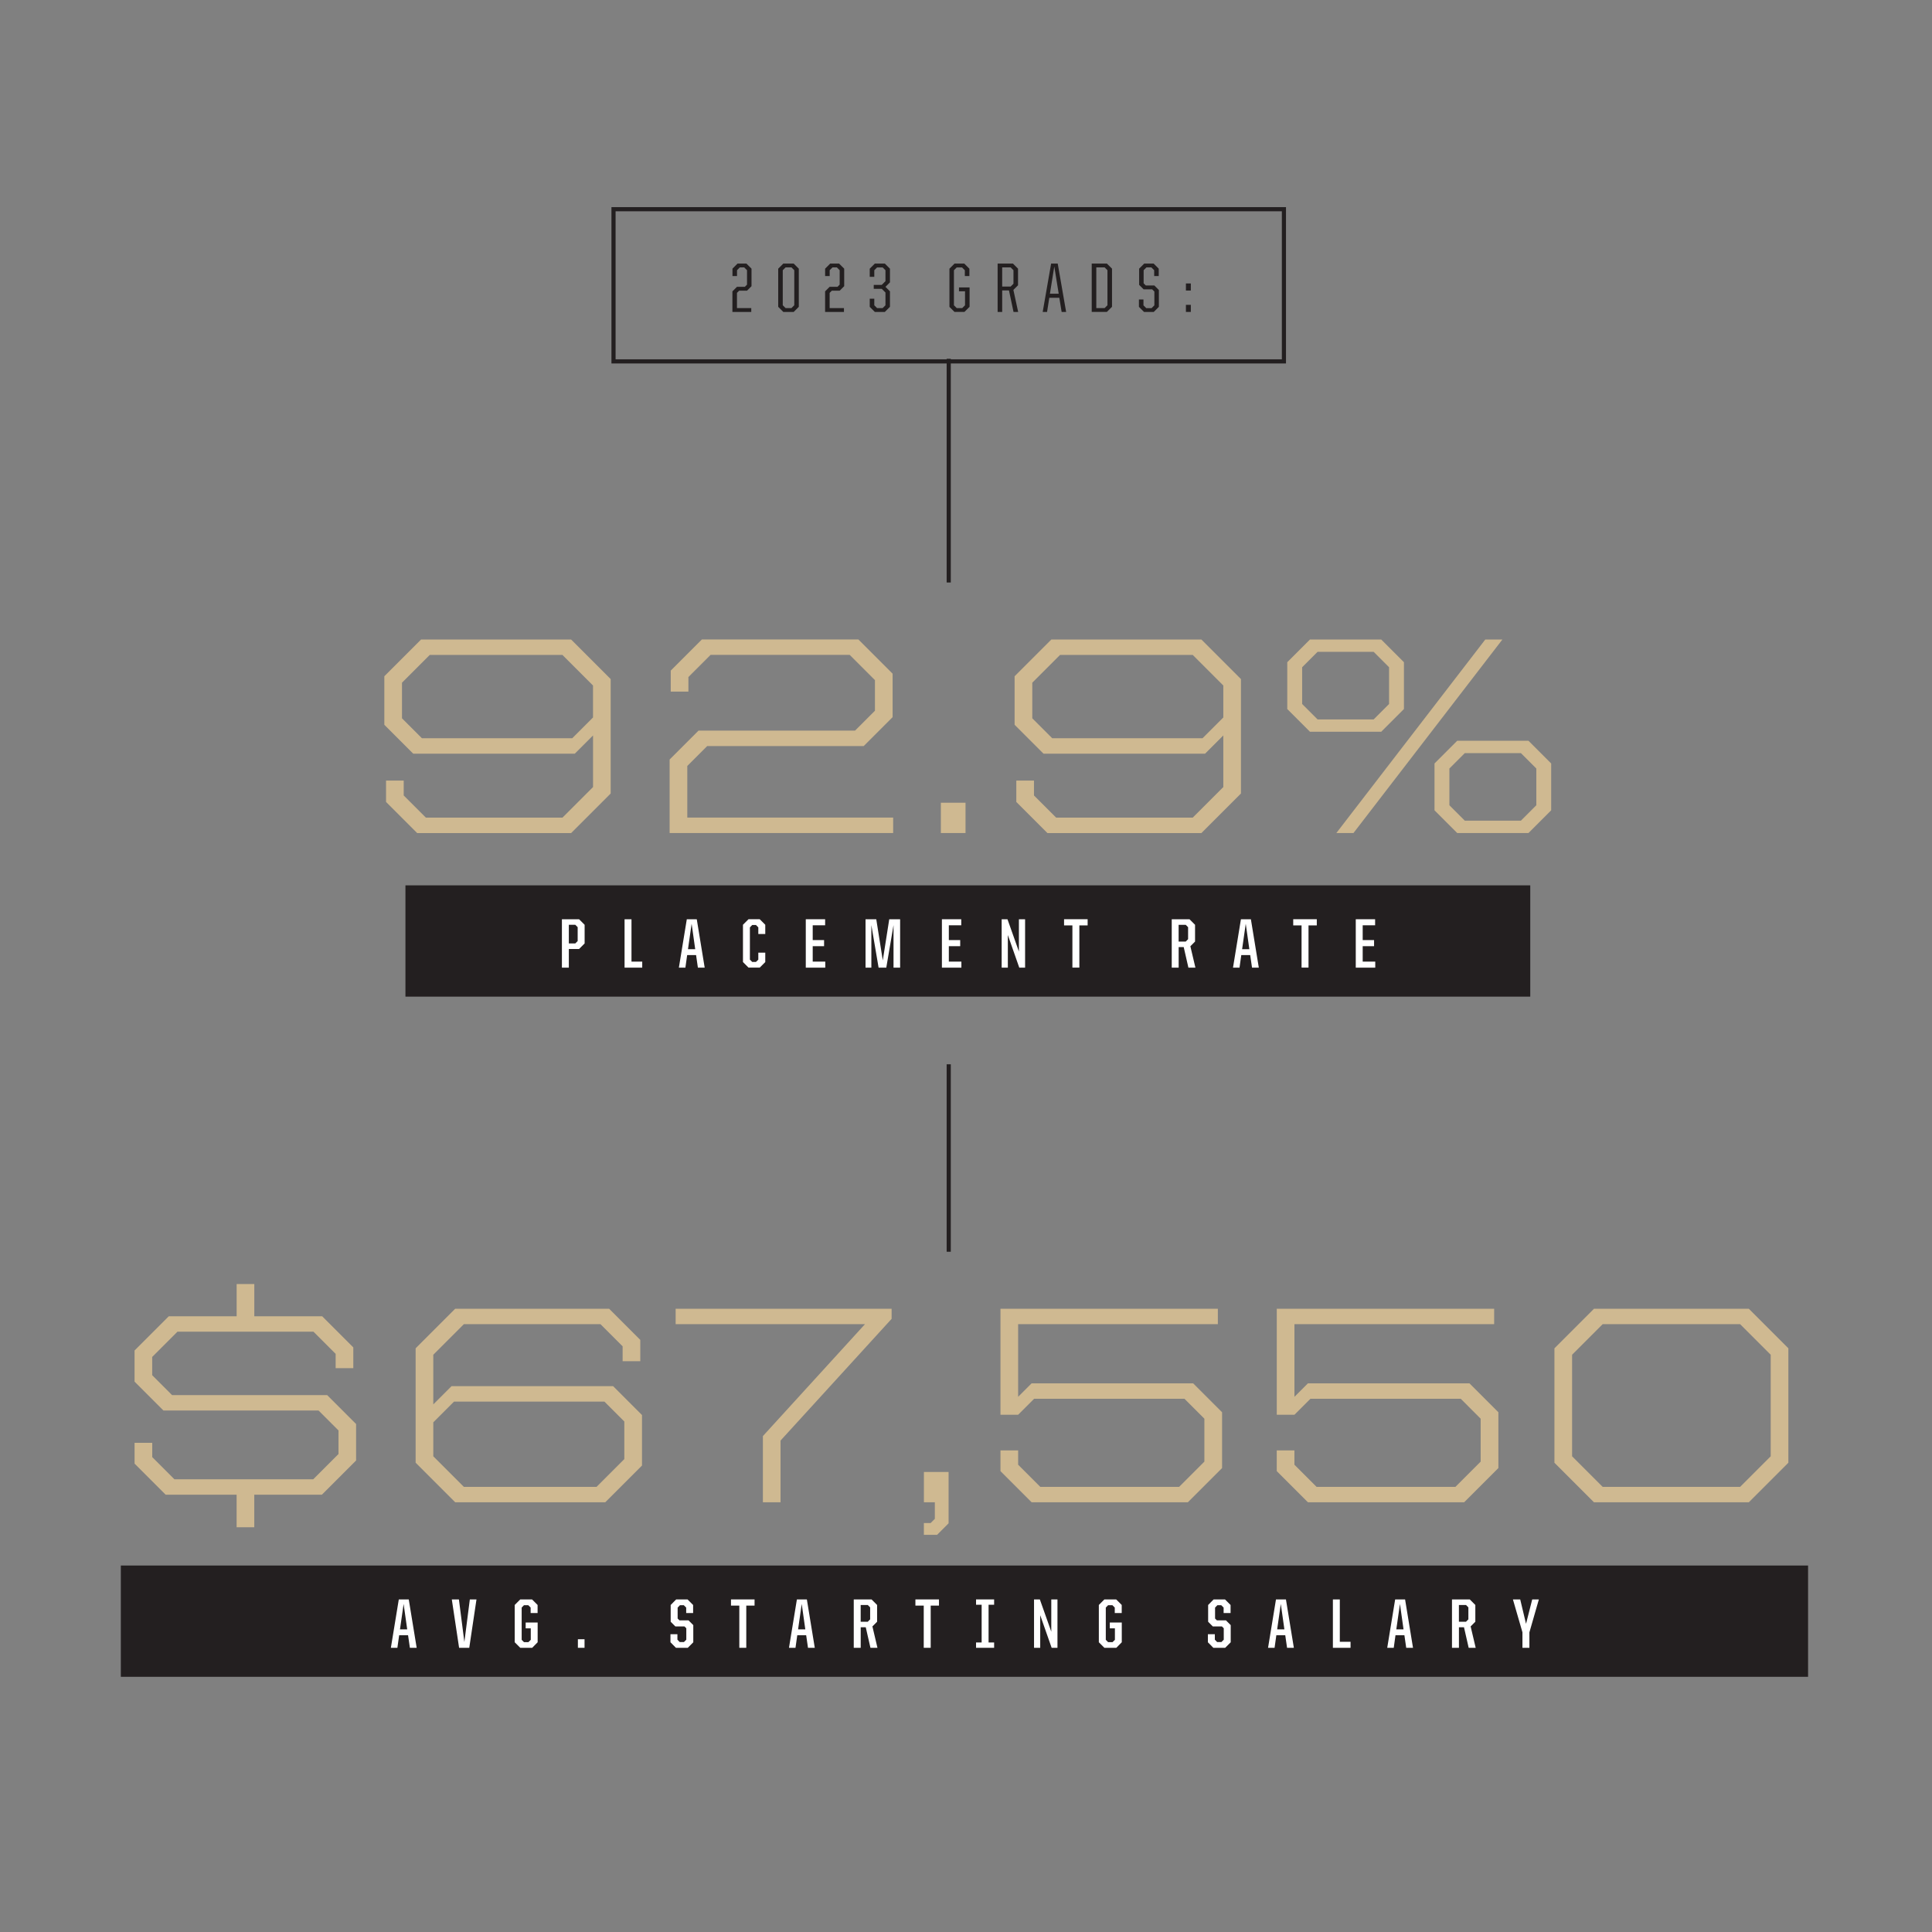 <?xml version="1.0" encoding="UTF-8"?>
<svg id="Layer_1" xmlns="http://www.w3.org/2000/svg" viewBox="0 0 700 700">
  <rect x="0" y="0" width="700" height="700" fill="#808080" stroke="none"/>
  <defs>
    <style>
      .cls-1 {
        fill: #cfb991;
      }

      .cls-1, .cls-2, .cls-3 {
        stroke-width: 0px;
      }

      .cls-2 {
        fill: #fff;
      }

      .cls-3 {
        fill: #231f20;
      }
    </style>
  </defs>
  <g>
    <path class="cls-1" d="M139.87,290.54v-7.72h6.4v5.39l8.03,8.03h49.49l11.08-11.08v-18.7l-6.61,6.61h-58.54l-10.47-10.47v-17.58l13.31-13.31h54.37l14.33,14.33v41.46l-14.33,14.33h-55.79l-11.28-11.28ZM207.34,267.47l7.52-7.52v-11.58l-11.08-11.08h-48.07l-10.06,10.06v12.91l7.22,7.22h54.47Z"/>
    <path class="cls-1" d="M242.61,275.19l10.47-10.47h56.71l7.22-7.21v-11.08l-9.15-9.15h-50.41l-8.03,8.03v5.28h-6.4v-7.62l11.28-11.28h56.71l12.4,12.4v15.75l-10.47,10.47h-56.71l-7.21,7.22v18.7h74.59v5.59h-80.99v-26.63Z"/>
    <path class="cls-1" d="M340.89,290.84h8.94v10.98h-8.94v-10.98Z"/>
    <path class="cls-1" d="M368.23,290.54v-7.72h6.4v5.39l8.03,8.03h49.49l11.08-11.08v-18.7l-6.61,6.61h-58.54l-10.47-10.47v-17.58l13.31-13.31h54.37l14.33,14.33v41.46l-14.33,14.33h-55.79l-11.28-11.28ZM435.71,267.47l7.52-7.52v-11.58l-11.08-11.08h-48.07l-10.06,10.06v12.91l7.22,7.22h54.47Z"/>
    <path class="cls-1" d="M466.4,256.9v-16.97l8.23-8.23h25.81l8.23,8.23v16.97l-8.23,8.23h-25.81l-8.23-8.23ZM497.7,260.66l5.59-5.59v-13.31l-5.59-5.59h-20.32l-5.59,5.59v13.31l5.59,5.59h20.32ZM538.15,231.7h6.2l-53.96,70.12h-6.2l53.96-70.12ZM519.75,293.59v-16.97l8.23-8.23h25.81l8.23,8.23v16.97l-8.23,8.23h-25.81l-8.23-8.23ZM551.05,297.35l5.59-5.59v-13.31l-5.59-5.59h-20.32l-5.59,5.59v13.31l5.59,5.59h20.32Z"/>
  </g>
  <g>
    <path class="cls-1" d="M48.76,530.28v-7.52h6.4v5.18l8.03,8.03h50.3l9.15-9.15v-8.54l-7.22-7.22h-56.2l-10.47-10.47v-11.28l12.4-12.4h24.59v-11.69h6.4v11.69h24.59l11.28,11.28v7.52h-6.4v-5.18l-8.03-8.03h-49.29l-9.15,9.15v6.61l7.21,7.22h56.2l10.47,10.47v13.21l-12.4,12.4h-24.49v11.79h-6.4v-11.79h-25.71l-11.28-11.28Z"/>
    <path class="cls-1" d="M150.59,529.98v-41.46l14.33-14.33h55.79l11.28,11.28v7.72h-6.4v-5.39l-8.03-8.03h-49.49l-11.08,11.08v17.99l6.61-6.61h58.54l10.47,10.47v18.29l-13.31,13.31h-54.37l-14.33-14.33ZM216.14,538.72l10.06-10.06v-13.62l-7.22-7.22h-54.47l-7.52,7.52v12.3l11.08,11.08h48.07Z"/>
    <path class="cls-1" d="M276.41,520.32l36.99-40.55h-68.6v-5.59h78.25v3.66l-40.24,44.1v22.36h-6.4v-23.98Z"/>
    <path class="cls-1" d="M334.74,551.83h2.44l1.53-1.52v-6h-3.96v-10.98h8.94v18.6l-4.17,4.17h-4.78v-4.27Z"/>
    <path class="cls-1" d="M362.49,533.03v-7.52h6.4v5.18l8.03,8.03h50.3l9.15-9.15v-15.55l-7.22-7.22h-54.47l-5.79,5.79h-6.4v-38.41h78.76v5.59h-72.36v26.32l4.88-4.88h58.54l10.47,10.47v20.22l-12.4,12.4h-56.6l-11.28-11.28Z"/>
    <path class="cls-1" d="M462.59,533.03v-7.52h6.4v5.18l8.03,8.03h50.3l9.15-9.15v-15.55l-7.21-7.22h-54.47l-5.79,5.79h-6.4v-38.41h78.76v5.59h-72.36v26.32l4.88-4.88h58.54l10.47,10.47v20.22l-12.4,12.4h-56.6l-11.28-11.28Z"/>
    <path class="cls-1" d="M563.2,529.98v-41.46l14.33-14.33h56.1l14.33,14.33v41.46l-14.33,14.33h-56.1l-14.33-14.33ZM630.48,538.72l11.08-11.08v-36.79l-11.08-11.08h-49.8l-11.08,11.08v36.79l11.08,11.08h49.8Z"/>
  </g>
  <rect class="cls-3" x="146.9" y="320.78" width="407.54" height="40.32"/>
  <g>
    <path class="cls-2" d="M203.59,333.06h6.22l2.01,2.01v6.76l-2.01,2.01h-3.71v6.76h-2.51v-17.53ZM208.44,341.82l.86-.86v-5.03l-.86-.86h-2.34v6.76h2.34Z"/>
    <path class="cls-2" d="M226.28,333.06h2.52v15.35h3.89v2.19h-6.4v-17.53Z"/>
    <path class="cls-2" d="M248.84,333.06h3.61l2.87,17.53h-2.46l-.66-4.55h-3.23l-.64,4.55h-2.36l2.87-17.53ZM249.27,343.91h2.62l-1.3-9.22-1.32,9.22Z"/>
    <path class="cls-2" d="M269.19,348.58v-13.52l2.01-2.01h4.06l2.01,2.01v3.35h-2.52v-2.41l-.86-.86h-1.35l-.84.86v11.69l.84.84h1.35l.86-.84v-2.52h2.52v3.4l-2.01,2.01h-4.06l-2.01-2.01Z"/>
    <path class="cls-2" d="M291.95,333.06h7.01v2.19h-4.5v5.36h4.12v2.21h-4.12v5.59h4.55v2.19h-7.06v-17.53Z"/>
    <path class="cls-2" d="M313.6,333.06h3.89l2.36,14.91,2.34-14.91h3.94v17.53h-2.39v-15.4l-2.62,15.4h-2.79l-2.62-15.4v15.4h-2.11v-17.53Z"/>
    <path class="cls-2" d="M341.27,333.06h7.01v2.19h-4.5v5.36h4.12v2.21h-4.12v5.59h4.55v2.19h-7.06v-17.53Z"/>
    <path class="cls-2" d="M362.92,333.06h2.11l4.14,11.69v-11.69h2.24v17.53h-2.11l-4.14-11.81v11.81h-2.24v-17.53Z"/>
    <path class="cls-2" d="M388.55,335.29h-3.02v-2.24h8.54v2.24h-3v15.29h-2.52v-15.29Z"/>
    <path class="cls-2" d="M424.53,333.06h6.45l2.01,2.01v6.07l-1.7,1.7,1.83,7.75h-2.54l-1.7-7.44h-1.83v7.44h-2.51v-17.53ZM429.61,341.14l.86-.86v-4.34l-.86-.86h-2.57v6.07h2.57Z"/>
    <path class="cls-2" d="M449.61,333.06h3.61l2.87,17.53h-2.46l-.66-4.55h-3.23l-.64,4.55h-2.36l2.87-17.53ZM450.04,343.91h2.62l-1.3-9.22-1.32,9.22Z"/>
    <path class="cls-2" d="M471.58,335.29h-3.02v-2.24h8.54v2.24h-3v15.29h-2.52v-15.29Z"/>
    <path class="cls-2" d="M491.22,333.06h7.01v2.19h-4.5v5.36h4.12v2.21h-4.12v5.59h4.55v2.19h-7.06v-17.53Z"/>
  </g>
  <rect class="cls-3" x="43.78" y="567.22" width="611.32" height="40.32"/>
  <g>
    <path class="cls-2" d="M144.49,579.5h3.61l2.87,17.53h-2.46l-.66-4.55h-3.23l-.64,4.55h-2.36l2.87-17.53ZM144.92,590.35h2.62l-1.3-9.22-1.32,9.22Z"/>
    <path class="cls-2" d="M163.7,579.5h2.57l1.98,15.42,1.98-15.42h2.41l-2.62,17.53h-3.68l-2.64-17.53Z"/>
    <path class="cls-2" d="M186.49,595.03v-13.52l2.01-2.01h4.27l2.01,2.01v2.92h-2.52v-1.98l-.86-.86h-1.55l-.84.86v11.69l.84.84h1.6l.86-.84v-4.17h-1.85v-2.11h4.34v7.16l-1.98,2.01h-4.32l-2.01-2.01Z"/>
    <path class="cls-2" d="M209.38,593.93h2.41v3.1h-2.41v-3.1Z"/>
    <path class="cls-2" d="M242.92,595.03v-2.92h2.52v1.98l.84.86h1.52l.86-.86v-4.14l-.66-.66h-3.3l-1.7-1.7v-6.07l1.98-2.01h4.14l2.01,2.01v2.92h-2.51v-1.98l-.86-.86h-1.4l-.84.86v3.96l.66.66h3.28l1.73,1.73v6.22l-2.01,2.01h-4.27l-1.98-2.01Z"/>
    <path class="cls-2" d="M267.87,581.74h-3.02v-2.24h8.54v2.24h-3v15.29h-2.52v-15.29Z"/>
    <path class="cls-2" d="M288.73,579.5h3.61l2.87,17.53h-2.46l-.66-4.55h-3.23l-.64,4.55h-2.36l2.87-17.53ZM289.16,590.35h2.62l-1.3-9.22-1.32,9.22Z"/>
    <path class="cls-2" d="M309.33,579.5h6.45l2.01,2.01v6.07l-1.7,1.7,1.83,7.75h-2.54l-1.7-7.44h-1.83v7.44h-2.52v-17.53ZM314.41,587.58l.86-.86v-4.34l-.86-.86h-2.57v6.07h2.57Z"/>
    <path class="cls-2" d="M334.69,581.74h-3.02v-2.24h8.54v2.24h-3v15.29h-2.52v-15.29Z"/>
    <path class="cls-2" d="M353.64,595.1h2.03v-13.67h-2.03v-1.93h6.55v1.93h-2.01v13.67h2.01v1.93h-6.55v-1.93Z"/>
    <path class="cls-2" d="M374.65,579.5h2.11l4.14,11.69v-11.69h2.24v17.53h-2.11l-4.14-11.81v11.81h-2.24v-17.53Z"/>
    <path class="cls-2" d="M398.13,595.03v-13.52l2.01-2.01h4.27l2.01,2.01v2.92h-2.52v-1.98l-.86-.86h-1.55l-.84.86v11.69l.84.84h1.6l.86-.84v-4.17h-1.85v-2.11h4.34v7.16l-1.98,2.01h-4.32l-2.01-2.01Z"/>
    <path class="cls-2" d="M437.64,595.03v-2.92h2.52v1.98l.84.86h1.53l.86-.86v-4.14l-.66-.66h-3.3l-1.7-1.7v-6.07l1.98-2.01h4.14l2.01,2.01v2.92h-2.52v-1.98l-.86-.86h-1.4l-.84.86v3.96l.66.66h3.28l1.73,1.73v6.22l-2.01,2.01h-4.27l-1.98-2.01Z"/>
    <path class="cls-2" d="M462.31,579.5h3.61l2.87,17.53h-2.46l-.66-4.55h-3.23l-.64,4.55h-2.36l2.87-17.53ZM462.74,590.35h2.62l-1.3-9.22-1.32,9.22Z"/>
    <path class="cls-2" d="M482.92,579.5h2.52v15.35h3.89v2.19h-6.4v-17.53Z"/>
    <path class="cls-2" d="M505.48,579.5h3.61l2.87,17.53h-2.46l-.66-4.55h-3.23l-.63,4.55h-2.36l2.87-17.53ZM505.91,590.35h2.62l-1.3-9.22-1.32,9.22Z"/>
    <path class="cls-2" d="M526.08,579.5h6.45l2.01,2.01v6.07l-1.7,1.7,1.83,7.75h-2.54l-1.7-7.44h-1.83v7.44h-2.52v-17.53ZM531.16,587.58l.86-.86v-4.34l-.86-.86h-2.57v6.07h2.57Z"/>
    <path class="cls-2" d="M551.62,591.44l-3.46-11.94h2.64l2.11,8.84,2.24-8.84h2.41l-3.43,11.94v5.59h-2.52v-5.59Z"/>
  </g>
  <g>
    <path class="cls-3" d="M265.39,105.55l1.63-1.63h2.85l.79-.79v-5.23l-1.02-1.02h-1.58l-1.02,1.02v2.11h-1.65v-2.67l1.85-1.85h3.2l1.85,1.85v6.35l-1.63,1.63h-2.85l-.79.79v5.51h5.18v1.4h-6.83v-7.47Z"/>
    <path class="cls-3" d="M281.96,111.17v-13.82l1.85-1.85h3.76l1.85,1.85v13.82l-1.85,1.85h-3.76l-1.85-1.85ZM286.76,111.62l1.02-1.02v-12.7l-1.02-1.02h-2.13l-1.02,1.02v12.7l1.02,1.02h2.13Z"/>
    <path class="cls-3" d="M298.96,105.55l1.63-1.63h2.85l.79-.79v-5.23l-1.02-1.02h-1.58l-1.02,1.02v2.11h-1.65v-2.67l1.85-1.85h3.2l1.86,1.85v6.35l-1.63,1.63h-2.85l-.79.79v5.51h5.18v1.4h-6.83v-7.47Z"/>
    <path class="cls-3" d="M315.12,111.17v-2.95h1.65v2.39l1.02,1.02h2.01l1.02-1.02v-4.62l-1.35-1.35h-2.9v-1.42h2.9l1.35-1.35v-3.96l-1.02-1.02h-2.01l-1.02,1.02v2.39h-1.65v-2.95l1.85-1.85h3.63l1.85,1.85v4.95l-1.63,1.63,1.63,1.63v5.61l-1.85,1.85h-3.63l-1.85-1.85Z"/>
    <path class="cls-3" d="M344,111.17v-13.82l1.85-1.85h3.53l1.85,1.85v2.67h-1.65v-2.11l-1.02-1.02h-1.91l-1.02,1.02v12.7l1.02,1.02h1.98l1.02-1.02v-5.06h-2.19v-1.4h3.84v7.01l-1.86,1.85h-3.61l-1.85-1.85Z"/>
    <path class="cls-3" d="M361.46,95.49h5.54l1.85,1.85v6.02l-1.68,1.68,1.73,7.98h-1.68l-1.65-7.8h-2.46v7.8h-1.65v-17.53ZM366.18,103.82l1.02-1.02v-4.9l-1.02-1.02h-3.07v6.94h3.07Z"/>
    <path class="cls-3" d="M380.84,95.49h2.39l3.05,17.53h-1.63l-.84-5.13h-3.63l-.81,5.13h-1.58l3.05-17.53ZM380.41,106.41h3.18l-1.6-9.86-1.58,9.86Z"/>
    <path class="cls-3" d="M395.55,95.49h5.49l1.86,1.85v13.82l-1.86,1.85h-5.49v-17.53ZM400.23,111.62l1.02-1.02v-12.7l-1.02-1.02h-3.02v14.74h3.02Z"/>
    <path class="cls-3" d="M412.65,111.17v-2.67h1.65v2.13l1.02,1.02h1.91l1.02-1.02v-5l-.79-.79h-3.1l-1.63-1.63v-5.87l1.85-1.85h3.4l1.85,1.85v2.67h-1.65v-2.11l-1.02-1.02h-1.78l-1.02,1.02v4.75l.79.79h3.1l1.63,1.63v6.1l-1.85,1.85h-3.53l-1.85-1.85Z"/>
    <path class="cls-3" d="M429.68,102.7h1.78v2.57h-1.78v-2.57ZM429.68,110.45h1.78v2.57h-1.78v-2.57Z"/>
  </g>
  <path class="cls-3" d="M465.94,131.69h-244.4v-56.64h244.4v56.64ZM223.04,130.19h241.4v-53.64h-241.4v53.64Z"/>
  <rect class="cls-3" x="342.99" y="129.99" width="1.5" height="81.06"/>
  <rect class="cls-3" x="342.99" y="385.61" width="1.5" height="67.92"/>
</svg>